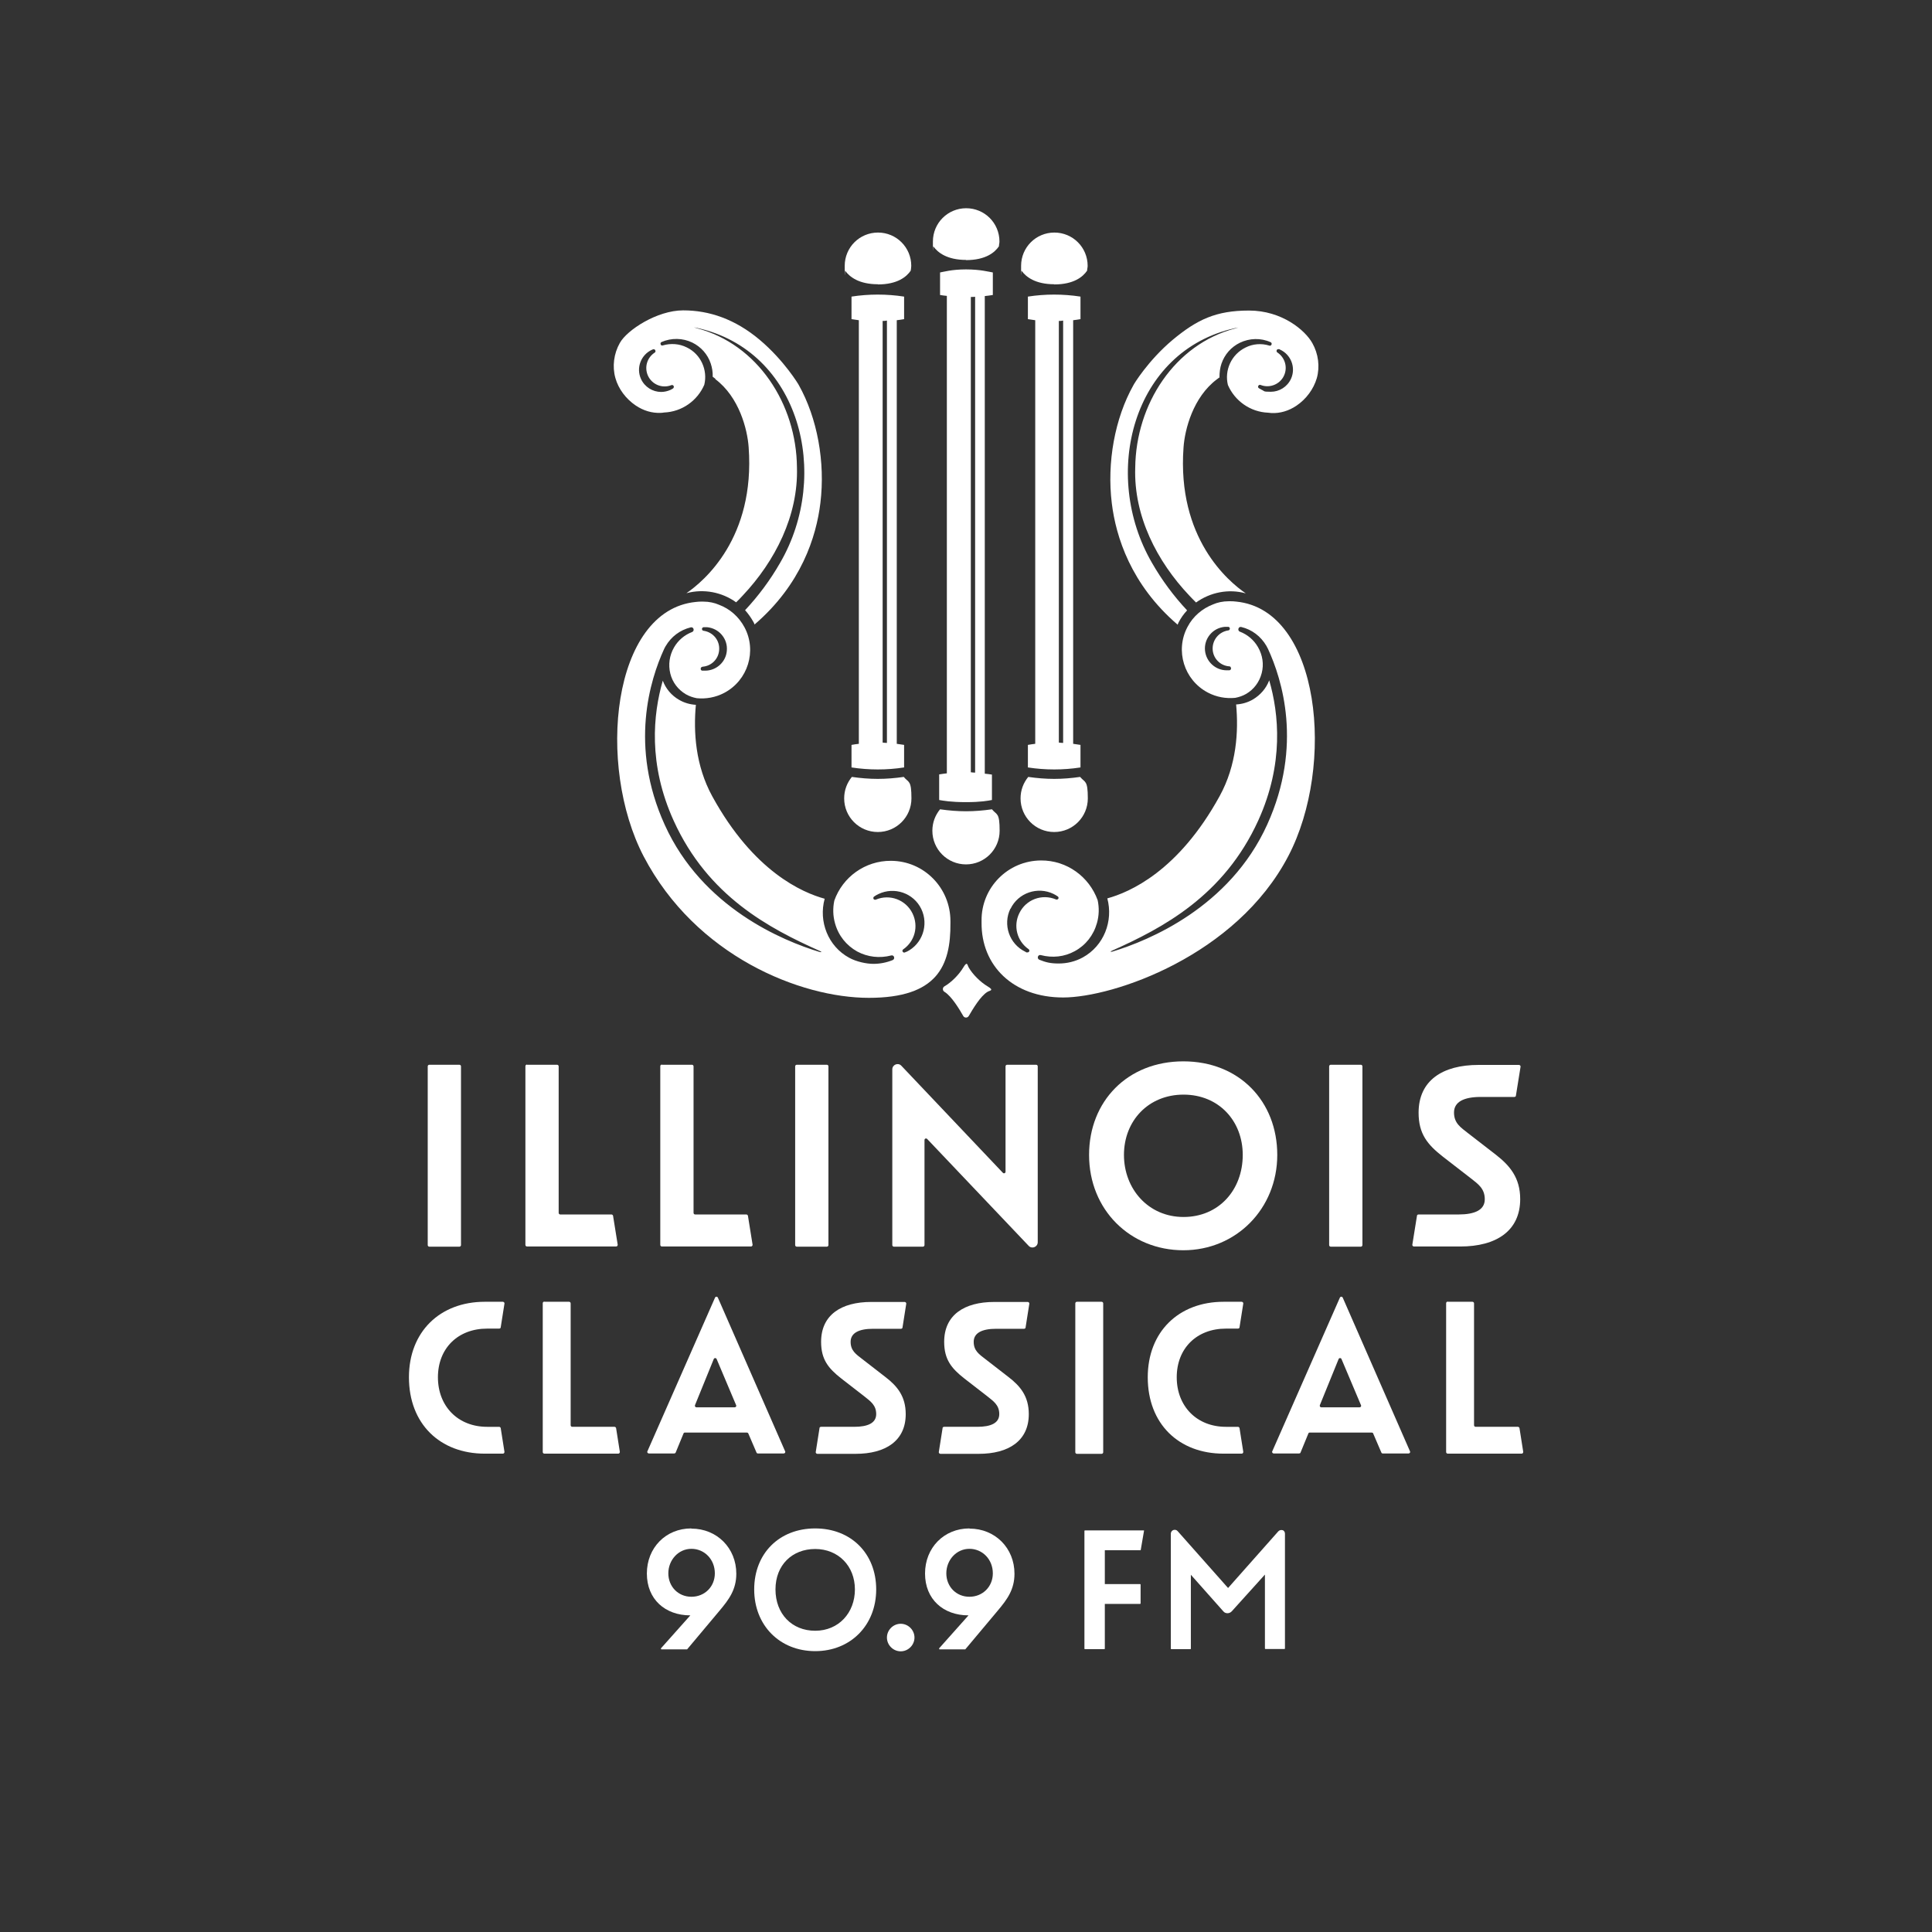 <?xml version="1.0" encoding="UTF-8"?>
<svg id="Layer_1" xmlns="http://www.w3.org/2000/svg" version="1.1" viewBox="0 0 1080 1080">
  <rect x="0" y="0" width="1080" height="1080" fill="#333333" stroke="none"/>
  <!-- Generator: Adobe Illustrator 29.8.1, SVG Export Plug-In . SVG Version: 2.1.1 Build 2)  -->
  <defs>
    <style>
      .st0 {
        fill: #fff;
      }
    </style>
  </defs>
  <g>
    <path class="st0" d="M240,595.2h16.8c.5,0,.9.4.9.9v99.9c0,.5-.4.9-.9.9h-16.8c-.5,0-.9-.4-.9-.9v-99.9c0-.5.4-.9.9-.9h0Z"/>
    <path class="st0" d="M294.6,595.2h16.8c.5,0,.9.4.9.9v81.9c0,.5.4.9.9.9h28.6c.4,0,.8.3.9.7l2.6,16.2c0,.5-.3,1-.9,1h-49.8c-.5,0-.9-.4-.9-.9v-99.9c0-.5.4-.9.9-.9h0Z"/>
    <path class="st0" d="M370,595.2h16.8c.5,0,.9.4.9.9v81.9c0,.5.4.9.9.9h28.6c.4,0,.8.3.9.7l2.6,16.2c0,.5-.3,1-.9,1h-49.8c-.5,0-.9-.4-.9-.9v-99.9c0-.5.4-.9.9-.9h0Z"/>
    <path class="st0" d="M445.4,595.2h16.8c.5,0,.9.4.9.9v99.9c0,.5-.4.9-.9.9h-16.8c-.5,0-.9-.4-.9-.9v-99.9c0-.5.4-.9.9-.9Z"/>
    <path class="st0" d="M516.8,637.3v58.7c0,.5-.4.9-.9.9h-16.2c-.5,0-.9-.4-.9-.9v-98.2c0-2.7,3.3-4,5.1-2l56.7,59.8c.6.6,1.5.2,1.5-.6v-58.9c0-.5.4-.9.9-.9h16.2c.5,0,.9.4.9.9v98.3c0,2.7-3.3,4-5.1,2l-56.7-59.7c-.6-.6-1.5-.2-1.5.6h0Z"/>
    <path class="st0" d="M608.8,645.6c0-30,21.5-52.3,52.7-52.3s52.5,22.3,52.5,52.3-22.9,53.3-52.5,53.3-52.7-22.5-52.7-53.3ZM694.7,645.6c0-19-13.4-33.7-33.1-33.7s-33.3,14.7-33.3,33.7,13.6,34.7,33.3,34.7,33.1-15.1,33.1-34.7Z"/>
    <path class="st0" d="M743.9,595.2h16.8c.5,0,.9.4.9.9v99.9c0,.5-.4.9-.9.9h-16.8c-.5,0-.9-.4-.9-.9v-99.9c0-.5.4-.9.9-.9Z"/>
    <path class="st0" d="M792.1,679.6c0-.4.4-.7.9-.7h22.3c9.1,0,14.7-2.5,14.7-8.5s-3.7-8.5-7.9-11.8l-15.5-12c-8.7-6.8-13.6-12.8-13.6-24.6,0-18,13.4-26.7,33.5-26.7h22.6c.5,0,1,.5.9,1l-2.6,16.2c0,.4-.4.7-.9.7h-18.8c-9.3,0-14.9,2.7-14.9,8.7s3.7,8.3,7.9,11.6l15.5,12c7.7,6,13.6,12.8,13.6,24.8,0,17.8-13.4,26.5-33.5,26.5h-25.9c-.5,0-1-.5-.9-1l2.6-16.2h0Z"/>
    <path class="st0" d="M228.6,769.9c0-25.4,17.3-42.2,42.4-42.2h10.1c.5,0,1,.5.9,1l-2.1,13.3c0,.4-.4.7-.9.7h-6.7c-16.3,0-27.5,11-27.5,27.2s11.2,27.7,27.5,27.7h6.7c.4,0,.8.3.9.7l2.1,13.3c0,.5-.3,1-.9,1h-10.1c-25.1,0-42.4-16.7-42.4-42.7Z"/>
    <path class="st0" d="M304.3,727.7h13.8c.5,0,.9.4.9.9v68.1c0,.5.4.9.9.9h23.6c.4,0,.8.3.9.7l2.1,13.3c0,.5-.3,1-.9,1h-41.3c-.5,0-.9-.4-.9-.9v-83.2c0-.5.4-.9.9-.9h0Z"/>
    <path class="st0" d="M417.5,800.8h-34.6c-.4,0-.7.2-.8.5l-4.4,10.7c-.1.3-.5.5-.8.5h-14.2c-.6,0-1.1-.7-.8-1.2l37.8-85.9c.3-.7,1.3-.7,1.6,0l37.6,85.9c.3.6-.2,1.2-.8,1.2h-14.4c-.4,0-.7-.2-.8-.5l-4.6-10.7c-.1-.3-.5-.5-.8-.5h0ZM399,759.7l-10.5,25.8c-.2.6.2,1.2.8,1.2h21.4c.6,0,1.1-.6.8-1.2l-10.9-25.8c-.3-.7-1.3-.7-1.6,0h0Z"/>
    <path class="st0" d="M458.1,798.3c0-.4.4-.7.9-.7h18.5c7.6,0,12.3-2.1,12.3-7.1s-3.1-7.1-6.6-9.9l-12.9-10c-7.3-5.7-11.3-10.7-11.3-20.5,0-15,11.2-22.3,28-22.3h18.7c.5,0,1,.5.9,1l-2.1,13.3c0,.4-.4.7-.9.7h-15.6c-7.8,0-12.5,2.3-12.5,7.3s3.1,7,6.6,9.7l12.9,10c6.5,5,11.3,10.7,11.3,20.7,0,14.9-11.2,22.2-28,22.2h-21.4c-.5,0-1-.5-.9-1l2.1-13.3h0Z"/>
    <path class="st0" d="M526.9,798.3c0-.4.4-.7.9-.7h18.5c7.6,0,12.3-2.1,12.3-7.1s-3.1-7.1-6.6-9.9l-12.9-10c-7.3-5.7-11.3-10.7-11.3-20.5,0-15,11.2-22.3,28-22.3h18.7c.5,0,1,.5.9,1l-2.1,13.3c0,.4-.4.7-.9.7h-15.6c-7.8,0-12.5,2.3-12.5,7.3s3.1,7,6.6,9.7l12.9,10c6.5,5,11.3,10.7,11.3,20.7,0,14.9-11.2,22.2-28,22.2h-21.4c-.5,0-1-.5-.9-1l2.1-13.3h0Z"/>
    <path class="st0" d="M602,727.7h13.8c.5,0,.9.4.9.9v83.2c0,.5-.4.9-.9.9h-13.8c-.5,0-.9-.4-.9-.9v-83.2c0-.5.4-.9.9-.9Z"/>
    <path class="st0" d="M641.6,769.9c0-25.4,17.3-42.2,42.4-42.2h10.1c.5,0,1,.5.9,1l-2.1,13.3c0,.4-.4.7-.9.7h-6.7c-16.3,0-27.5,11-27.5,27.2s11.2,27.7,27.5,27.7h6.7c.4,0,.8.3.9.7l2.1,13.3c0,.5-.3,1-.9,1h-10.1c-25.1,0-42.4-16.7-42.4-42.7Z"/>
    <path class="st0" d="M766.8,800.8h-34.6c-.4,0-.7.2-.8.5l-4.4,10.7c0,.3-.5.5-.8.5h-14.2c-.6,0-1.1-.7-.8-1.2l37.8-85.9c.3-.7,1.3-.7,1.6,0l37.6,85.9c.3.6-.2,1.2-.8,1.2h-14.4c-.4,0-.7-.2-.8-.5l-4.6-10.7c0-.3-.5-.5-.8-.5ZM748.3,759.7l-10.5,25.8c-.2.6.2,1.2.8,1.2h21.4c.6,0,1.1-.6.8-1.2l-10.9-25.8c-.3-.7-1.3-.7-1.6,0Z"/>
    <path class="st0" d="M809.3,727.7h13.8c.5,0,.9.4.9.9v68.1c0,.5.4.9.9.9h23.6c.4,0,.8.3.9.7l2.1,13.3c0,.5-.3,1-.9,1h-41.3c-.5,0-.9-.4-.9-.9v-83.2c0-.5.4-.9.9-.9h0Z"/>
  </g>
  <g>
    <path class="st0" d="M386.4,854.4c-14.2,0-24.8,10.8-24.8,25.2s10.2,23.4,24.3,23.4l-16.4,18.4c0,0-.1.2,0,.4s.2.2.3.2h14c.1,0,.2,0,.3,0l18.2-21.7c5.2-6.2,9.3-11.7,9.3-20.6,0-14.3-10.8-25.2-25.1-25.2h0ZM399.6,879.5c0,7.5-5.7,13.1-13.1,13.1s-12.9-5.7-12.9-13.1,5.6-13.7,12.9-13.7,13.1,5.9,13.1,13.7Z"/>
    <path class="st0" d="M455.7,854.4c-20.1,0-34.1,14-34.1,34.1s14.3,34.5,34.1,34.5,34.1-14.5,34.1-34.5-14-34.1-34.1-34.1ZM455.7,911.6c-13.1,0-22.2-9.5-22.2-23.1s9.3-22.6,22.2-22.6,22.2,9.5,22.2,22.6-9.1,23.1-22.2,23.1Z"/>
    <path class="st0" d="M503.5,907.7c-4.2,0-7.7,3.5-7.7,7.7s3.5,7.7,7.7,7.7,7.7-3.5,7.7-7.7-3.5-7.7-7.7-7.7Z"/>
    <path class="st0" d="M541.9,854.4c-14.2,0-24.8,10.8-24.8,25.2s10.2,23.4,24.3,23.4l-16.4,18.4c0,0,0,.2,0,.4s.2.2.3.2h14c0,0,.2,0,.3,0l18.2-21.7c5.2-6.2,9.3-11.7,9.3-20.6,0-14.3-10.8-25.2-25.1-25.2h0ZM555,879.5c0,7.5-5.7,13.1-13.1,13.1s-12.9-5.7-12.9-13.1,5.6-13.7,12.9-13.7,13.1,5.9,13.1,13.7Z"/>
    <path class="st0" d="M637.4,866.6c.2,0,.3,0,.3-.3l1.8-10.5v-.3c0,0-.2,0-.3,0h-32.7c-.2,0-.3.2-.3.3v65.8c0,.2.2.3.3.3h10.8c.2,0,.3-.2.3-.3v-25h19.7c.2,0,.3-.2.3-.3v-10.5c0-.2-.2-.3-.3-.3h-19.7v-18.9h19.8Z"/>
    <path class="st0" d="M717,855.4c-.9-.3-1.8,0-2.4.6l-28.1,31.7-28.2-31.8c-.6-.7-1.5-.9-2.4-.6-.8.3-1.4,1.1-1.4,2v64.3c0,.2.2.3.3.3h10.6c.2,0,.3-.2.3-.3v-41.3l18.2,20.5c.6.7,1.4,1,2.3,1h0c.9,0,1.7-.4,2.3-1l18.6-20.6v41.3c0,.2.2.3.3.3h10.6c.2,0,.3-.2.3-.3v-64.2c0-.9-.5-1.7-1.4-2h.1Z"/>
  </g>
  <g>
    <path class="st0" d="M538.5,568c-2.2-3.9-6.7-11.3-10.6-13.6-1.1-.7-1.1-2.3,0-3,3.9-2.2,8.3-6.7,10.6-10.6s2.3-1.1,3,0c2.2,3.9,6.7,8.3,10.6,10.6s1.1,2.3,0,3c-3.9,2.2-8.3,9.7-10.6,13.6-.7,1.1-2.3,1.1-3,0Z"/>
    <path class="st0" d="M505.2,434.3c-4.8.7-9.7,1.1-14.5,1.1s-9.7-.4-14.5-1.1c-2.7,3.3-4.3,7.4-4.3,12,0,10.4,8.4,18.8,18.8,18.8s18.8-8.4,18.8-18.8-1.6-8.7-4.3-12Z"/>
    <path class="st0" d="M554.5,452.4c-4.8.7-9.7,1.1-14.5,1.1s-9.7-.4-14.5-1.1c-2.7,3.3-4.3,7.4-4.3,12,0,10.4,8.4,18.8,18.8,18.8s18.8-8.4,18.8-18.8-1.6-8.7-4.3-12Z"/>
    <path class="st0" d="M603.8,434.3c-4.8.7-9.7,1.1-14.5,1.1s-9.7-.4-14.5-1.1c-2.7,3.3-4.3,7.4-4.3,12,0,10.4,8.4,18.8,18.8,18.8s18.8-8.4,18.8-18.8-1.6-8.7-4.3-12Z"/>
    <g>
      <path class="st0" d="M399.8,211.9c13.4,10,18,28.1,18.7,38.1,3.7,50.8-25,74.9-34.8,81.6,9.7-2.6,19.9-.6,27.8,5.1,1.3-1.2,2.5-2.5,3.7-3.8,18.1-19.2,31.1-44.7,30.3-71.6-.3-35.5-22-68.9-55.9-77.8-2.3-.6-2.3-.7,0-.2,57.5,12.6,75.2,81.9,46.5,131.3-5.5,9.6-12.1,18.5-19.6,26.5,1.8,2,3.4,4.3,4.8,6.8.2.4.4.8.5,1.2,26.1-22.4,34.5-49,36.8-67.9,2.8-22.8-1.7-47.5-12.1-66,0-.1-8.1-13.7-21.9-25.3-13.7-11.5-28.1-16.4-42.7-16.4s-31.4,11-35.4,18.2c-3.4,6-4.3,13.2-2.5,19.6,1.7,6.1,5.9,11.7,11.4,15.4,4.3,2.9,9.1,4.3,13.9,4.1.6,0,1.3-.1,1.9-.2,10.1-.4,18.7-6.7,22.5-15.5,2-8.2-1.9-17.1-9.8-20.9-4.2-2.1-9-2.4-13.4-1.1-.5.2-1.1-.1-1.2-.6-.2-.5,0-1.1.5-1.3,5.5-2.4,11.8-2.3,17.2.3,4.9,2.4,8.6,6.6,10.3,11.7.8,2.4,1.2,4.9,1.1,7.4l1.6,1.2h-.2ZM375.3,215.3c.5-.2,1,0,1.3.5.2.5,0,1-.3,1.3-.5.3-1.1.7-1.6.9-1.6.7-3.4,1.1-5.1,1.1-4.7,0-9.2-2.7-11.3-7.3-2.8-6.2,0-13.5,6.2-16.3.1,0,.3-.1.5-.2.5-.2,1.1,0,1.3.5.2.5.2,1-.3,1.3-4.3,2.8-5.9,8.2-3.8,12.9,2.3,5,8,7.3,13.1,5.3h0Z"/>
      <path class="st0" d="M531.3,515.8v-.9c0-18.5-14.7-33.6-33.2-33.7-14.6-.1-27.1,9.2-31.7,22.2h0c-.9,4.2-.8,8.6.4,12.8,1.9,6.8,6.3,12.3,12.4,15.7,5.8,3.1,12.5,3.9,19,2.2.7-.2,1.4.2,1.6.9s-.1,1.4-.8,1.7c-3.5,1.4-7.1,2.1-10.8,2.1s-9.3-1.1-13.5-3.4c-11.8-6.4-17.2-20.3-13.7-33-12.4-3.4-39.7-15.1-62.8-57.2-9.5-17.3-10.6-36.2-9.2-51.2-3.3-.2-6.5-1.1-9.4-2.8-4.2-2.4-7.4-6.2-9.1-10.7-5.4,18.7-8.3,46.6,6.1,78.3,19.2,42.3,53.5,60.2,81.7,72.8,1.2.5,1.1.9-.3.5-20.1-6.1-65.4-24.6-86.4-71-20-44-8.1-81.4-.4-98.2h0c.3-.6.5-1.1.9-1.7,3.1-5.3,8-9,14-10.5.7-.2,1.4.2,1.6.9.2.7-.1,1.4-.8,1.7-4.2,1.6-7.8,4.6-10.1,8.6-2.6,4.5-3.3,9.7-2.1,14.6,1.2,4.9,4.3,9,8.7,11.6,1.9,1.1,4,1.8,6.1,2.2h0c5.1.5,10.5-.4,15.4-3,13.2-7,18.3-23.4,11.3-36.6-3.2-6-8.3-10.4-14.2-12.6-2.5-1.1-5.5-1.8-9-1.8s-.1,0-.2,0c-1.3,0-2.6,0-3.9.2-47,4.7-55.5,91.6-29.1,142.2,29.2,55.8,87.7,79.1,125.9,79.1s45.8-17.8,45.6-41.8h0v-.2ZM392.6,372.7c5-.3,9-4.2,9.4-9.2.5-5.4-3.3-10.1-8.7-10.9-.5,0-.9-.5-.9-1s.4-.9.9-1h1.9c3.2.3,6.2,1.8,8.3,4.3,2.1,2.5,3.1,5.6,2.8,8.9-.5,6.3-5.9,11.1-12.1,11.1s-.7,0-1.1,0h-.5c-.5,0-1-.5-.9-1.1,0-.5.3-.9.8-1h.1ZM506.8,532c-.2,0-.4.2-.6.3h-.3c-.1.2-.3.2-.4.2-.4,0-.7-.2-.9-.5-.3-.5-.1-1,.3-1.3,6.5-4.5,8.7-12.9,5.2-20.1-3.7-7.6-12.7-11-20.5-7.7-.5.2-1,0-1.3-.4-.2-.5-.1-1,.3-1.3.8-.6,1.6-1,2.4-1.4h0c8.9-4.3,19.7-.6,24,8.3s.6,19.7-8.3,24h0Z"/>
    </g>
    <g>
      <path class="st0" d="M681.7,210.7c0-2.5.3-5,1.1-7.4,1.8-5.2,5.4-9.3,10.3-11.7,5.4-2.6,11.7-2.8,17.2-.3.5.2.7.8.5,1.3s-.7.8-1.2.6c-4.5-1.4-9.3-1-13.4,1.1-7.9,3.9-11.8,12.7-9.8,20.9,3.8,8.8,12.4,15.1,22.5,15.5.6,0,1.3.2,1.9.2,4.8.2,9.6-1.2,13.9-4.1,5.5-3.7,9.6-9.3,11.4-15.4,1.8-6.4.9-13.6-2.5-19.6-4-7.2-17-18.2-35.4-18.2s-29,5-42.7,16.4c-13.8,11.6-21.9,25.1-21.9,25.3-10.4,18.5-14.9,43.2-12.1,66,2.3,18.8,10.7,45.5,36.8,67.9.2-.4.3-.8.5-1.2,1.3-2.5,2.9-4.8,4.8-6.8-7.5-8-14.1-16.9-19.6-26.5-28.7-49.4-11-118.7,46.5-131.3,2.3-.5,2.2-.4,0,.2-33.9,8.9-55.5,42.3-55.9,77.8-.9,27,12.1,52.4,30.3,71.6,1.2,1.3,2.4,2.5,3.7,3.8,7.9-5.7,18.2-7.8,27.8-5.1-9.8-6.7-38.5-30.8-34.8-81.6.7-10,5.3-28.1,18.7-38.1l1.6-1.2h-.2ZM540,145.4c11,0,16.1-4.3,18.4-7.7,0-.9.3-1.7.3-2.7,0-10.3-8.3-18.6-18.6-18.6s-18.6,8.3-18.6,18.6,0,1.9.3,2.8c2.4,3.3,7.5,7.5,18.3,7.5h-.1ZM589.3,159c11,0,16.1-4.3,18.4-7.7,0-.9.3-1.7.3-2.7,0-10.3-8.3-18.6-18.6-18.6s-18.6,8.3-18.6,18.6,0,1.9.3,2.8c2.4,3.3,7.5,7.5,18.3,7.5h-.1ZM490.7,159c11,0,16.1-4.3,18.4-7.7.1-.9.3-1.7.3-2.7,0-10.3-8.3-18.6-18.6-18.6s-18.6,8.3-18.6,18.6.1,1.9.3,2.8c2.4,3.3,7.5,7.5,18.3,7.5h0ZM717.8,209.9c2.1-4.6.5-10.1-3.8-12.9-.4-.3-.5-.8-.3-1.3s.9-.6,1.3-.5c.2,0,.3,0,.5.2,6.2,2.8,9,10.1,6.2,16.3-2.1,4.6-6.6,7.3-11.3,7.3s-3.4-.4-5.1-1.1c-.6-.3-1.1-.6-1.6-.9-.4-.3-.6-.8-.3-1.3.2-.5.8-.7,1.3-.5,5.1,2,10.9-.4,13.1-5.3h0Z"/>
      <path class="st0" d="M548.7,515.8c-.2,24,17.6,41.8,45.6,41.8s96.8-23.3,125.9-79.1c26.4-50.5,18-137.5-29.1-142.2-1.3-.2-2.6-.2-3.9-.2h-.2c-3.5,0-6.5.7-9,1.8-5.9,2.3-11.1,6.6-14.2,12.6-7,13.2-1.9,29.6,11.3,36.6,4.9,2.6,10.2,3.5,15.4,3h0c2.1-.4,4.2-1.1,6.1-2.2,4.3-2.5,7.4-6.6,8.7-11.6s.5-10.1-2.1-14.6c-2.3-4-5.9-7-10.1-8.6-.7-.2-1-1-.8-1.7s.9-1.1,1.6-.9c5.9,1.4,10.9,5.2,14,10.5.3.5.6,1.1.9,1.7h0c7.8,16.8,19.6,54.1-.4,98.2-21,46.4-66.4,64.9-86.4,71-1.4.4-1.5,0-.3-.5,28.2-12.6,62.5-30.6,81.7-72.8,14.4-31.7,11.5-59.7,6.1-78.3-1.7,4.5-4.9,8.2-9.1,10.7-2.9,1.7-6.1,2.6-9.4,2.8,1.4,15,.3,33.9-9.2,51.2-23.1,42.1-50.4,53.8-62.8,57.2,3.4,12.7-1.9,26.5-13.7,33-4.2,2.3-8.8,3.4-13.5,3.4s-7.3-.7-10.8-2.1c-.7-.3-1-1-.8-1.7s.9-1.1,1.6-.9c6.5,1.7,13.2,1,19-2.2,6.1-3.3,10.5-8.9,12.4-15.7,1.2-4.2,1.3-8.6.4-12.8h0c-4.7-13-17.1-22.3-31.7-22.2-18.5.1-33.4,15.2-33.2,33.7v.9h0v.2ZM688.2,373.6c0,.5-.4,1-.9,1.1h-1.6c-6.2,0-11.5-4.8-12.1-11.1-.3-3.2.7-6.4,2.8-8.9s5-4,8.3-4.3h1.9c.5,0,.9.5.9,1s-.4,1-.9,1c-5.3.8-9.1,5.5-8.7,10.9.4,5,4.4,8.9,9.4,9.2.5,0,.8.5.8,1h0ZM564.9,508c4.3-8.9,15.1-12.6,24-8.3h0c.8.4,1.5.8,2.4,1.4.4.3.6.9.3,1.3s-.8.6-1.3.4c-7.8-3.3-16.8,0-20.5,7.7-3.5,7.1-1.3,15.6,5.2,20.1.4.3.6.9.3,1.3-.2.3-.5.5-.9.5h-.7c-.2-.2-.4-.3-.6-.4-8.9-4.3-12.6-15.1-8.3-24h0Z"/>
    </g>
    <path class="st0" d="M555,164.9v-11.5h0v-1.1c-2-.3-6.9-1.7-15-1.7s-12.6,1.4-14.5,1.7v11.5h0v1.1c1.3.2,2.5.4,3.8.5v266.9c-1.4.2-2.8.3-4.3.6v11.5h0v2.8c2.3.4,6.5,1.2,15,1.2s12.3-.8,14.5-1.2v-14.2c-1.3-.2-2.6-.4-4-.5V165.5c1.5-.2,3-.3,4.5-.6ZM545.1,431.9c-.8,0-1.6-.1-2.4-.2V166c.8,0,1.6,0,2.4-.1v266.1h0Z"/>
    <path class="st0" d="M505.4,178.4v-11.5h0v-1.1c-9.8-1.5-19.7-1.5-29.4,0v11.5h0v1.1c1.4.2,2.7.4,4.1.6v236.8c-1.4.2-2.7.3-4.1.6v11.5h0v1.1c9.8,1.5,19.7,1.5,29.4,0v-11.5h0v-1.1c-1.4-.2-2.7-.4-4.1-.6v-236.8c1.4-.2,2.7-.3,4.1-.6h0ZM495.8,415.3c-.8,0-1.6-.1-2.4-.2v-235.7c.8,0,1.6,0,2.4-.2v236h0Z"/>
    <path class="st0" d="M604,178.4v-11.5h0v-1.1c-9.8-1.5-19.7-1.5-29.4,0v11.5h0v1.1c1.4.2,2.7.4,4.1.6v236.8c-1.4.2-2.7.3-4.1.6v11.5h0v1.1c9.8,1.5,19.7,1.5,29.4,0v-11.5h0v-1.1c-1.4-.2-2.7-.4-4.1-.6v-236.8c1.4-.2,2.7-.3,4.1-.6h0ZM594.3,415.3c-.8,0-1.6-.1-2.4-.2v-235.7c.8,0,1.6,0,2.4-.2v236h0Z"/>
  </g>
</svg>
